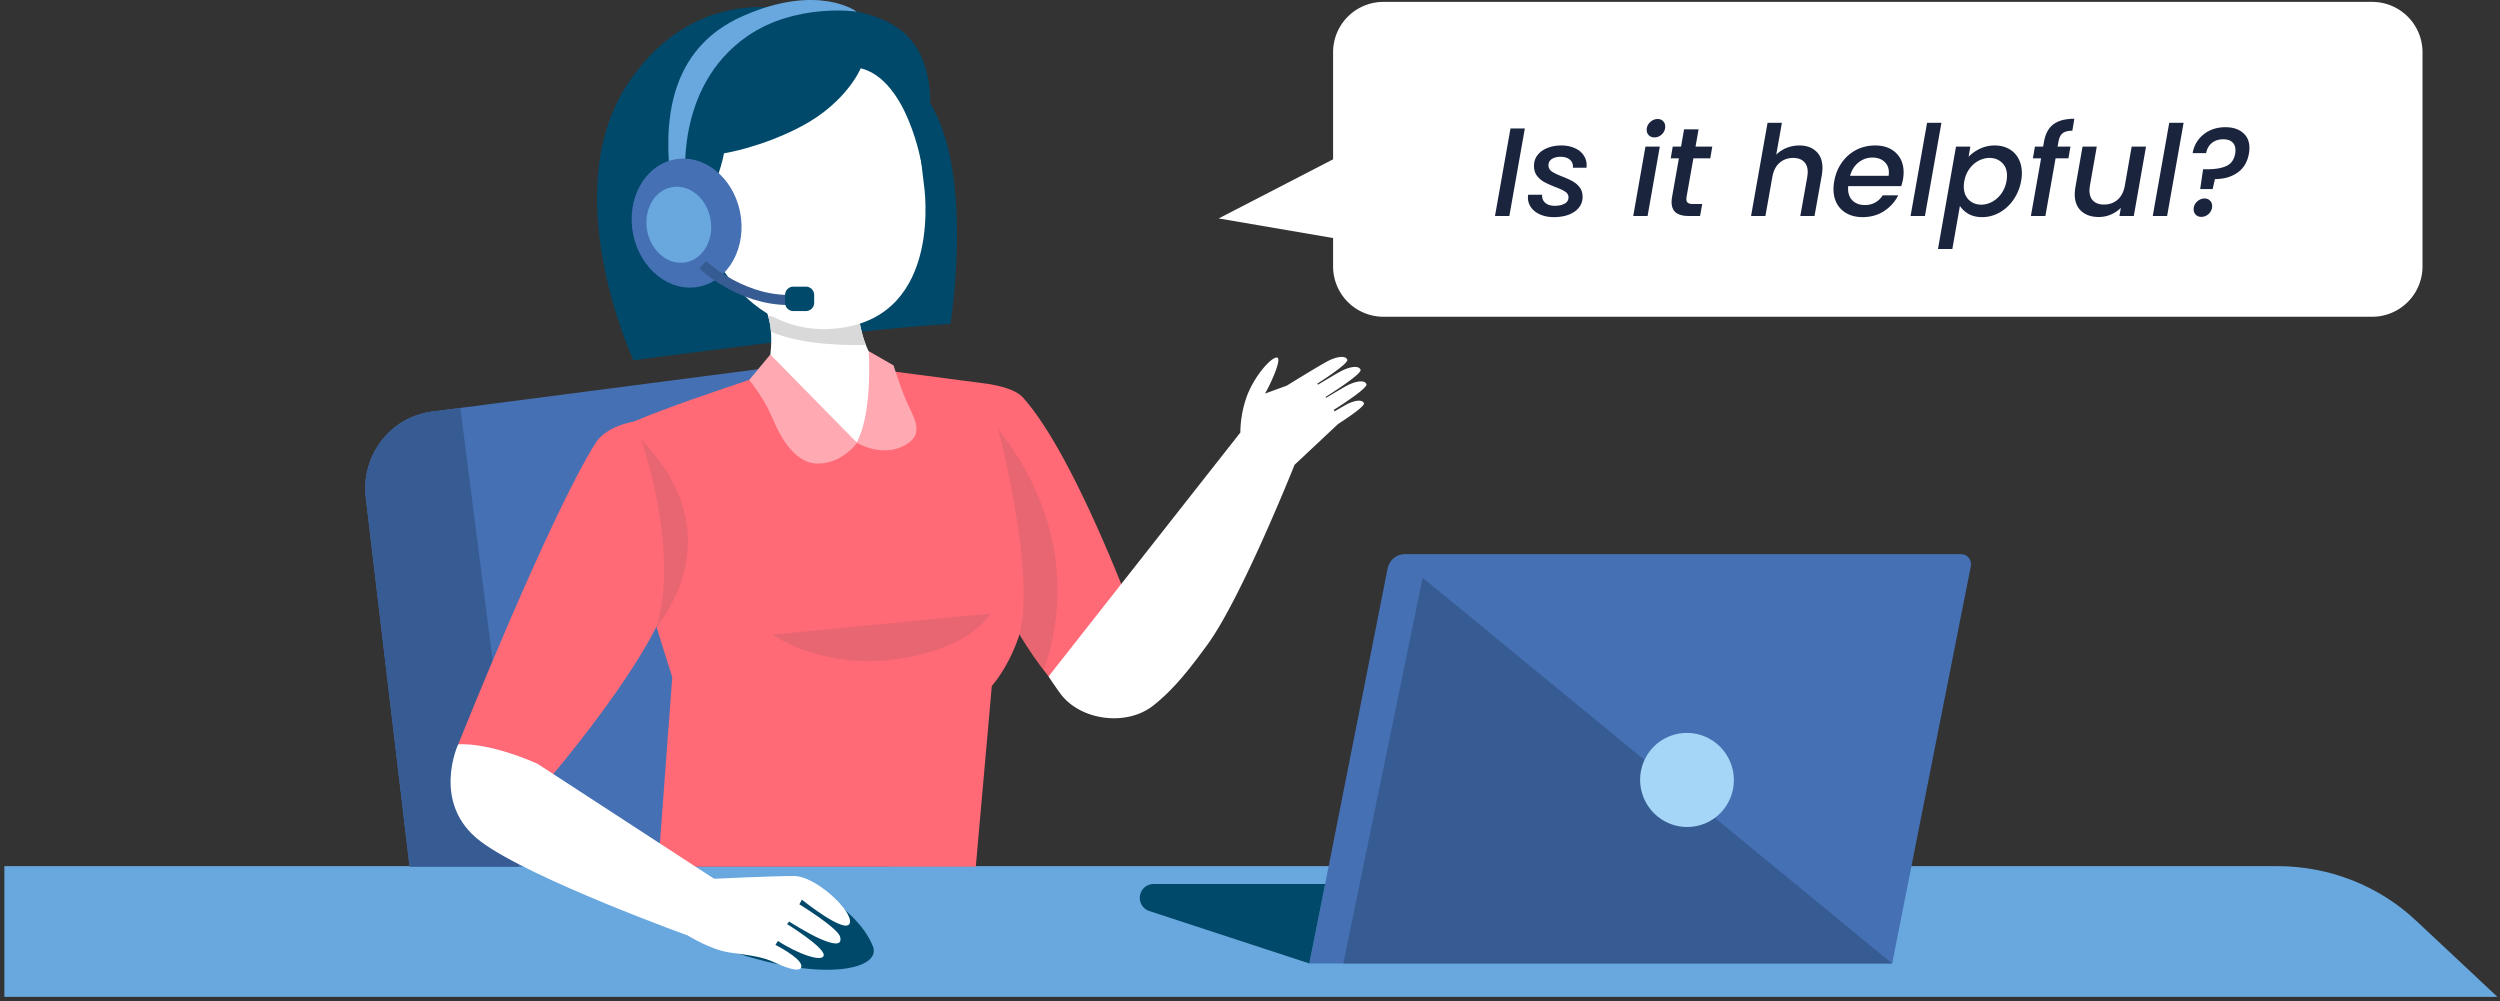 <svg width="397" height="159" viewBox="0 0 397 159" fill="none" xmlns="http://www.w3.org/2000/svg"><rect x="0" y="0" width="397" height="159" fill="#333333" stroke="none"/><path d="M219.694.3h157a8 8 0 0 1 8 8v34a8 8 0 0 1-8 8h-157a8 8 0 0 1-8-8v-4.5l-18.168-3.112 18.168-9.388v-17a8 8 0 0 1 8-8z" fill="#fff"/><path d="M242.144 20.4l-2.46 13.9h-2.28l2.46-13.9h2.28zm4.593 14.08c-.76 0-1.453-.127-2.08-.38-.626-.267-1.12-.634-1.48-1.1a2.662 2.662 0 0 1-.5-2.08h2.22c-.053.506.1.926.46 1.26.36.333.867.5 1.52.5.64 0 1.167-.114 1.58-.34.414-.227.62-.56.62-1 0-.374-.173-.674-.52-.9-.333-.227-.873-.48-1.62-.76-.706-.28-1.28-.54-1.72-.78-.44-.24-.82-.567-1.14-.98-.32-.427-.48-.954-.48-1.58 0-.64.18-1.2.54-1.68.374-.494.887-.874 1.54-1.14.667-.28 1.427-.42 2.28-.42.774 0 1.46.133 2.06.4.614.253 1.087.62 1.42 1.1.347.466.52 1.006.52 1.62 0 .186-.006.326-.02.42h-2.16c.054-.52-.1-.94-.46-1.26-.346-.32-.846-.48-1.5-.48-.573 0-1.04.12-1.4.36-.346.24-.52.566-.52.98 0 .413.18.746.54 1 .36.24.914.506 1.66.8.68.266 1.234.52 1.66.76.427.24.794.56 1.1.96.307.4.46.9.46 1.5 0 .653-.2 1.226-.6 1.72-.386.48-.926.853-1.62 1.12-.693.253-1.48.38-2.36.38zm15.98-12.66c-.36 0-.653-.114-.88-.34a1.164 1.164 0 0 1-.34-.86c0-.467.173-.867.52-1.2.36-.347.767-.52 1.22-.52.36 0 .647.113.86.34.227.226.34.513.34.86 0 .466-.173.873-.52 1.22-.347.333-.747.5-1.2.5zm.86 1.46l-1.94 11.02h-2.28l1.94-11.02h2.28zm4.253 7.96a3.63 3.63 0 0 0-.04.36c0 .28.087.486.26.62.174.12.46.18.86.18h1.4l-.34 1.9h-1.8c-.88 0-1.553-.174-2.02-.52-.466-.36-.7-.927-.7-1.7 0-.294.027-.574.08-.84l1.08-6.1h-1.3l.32-1.86h1.32l.48-2.74h2.3l-.48 2.74h2.66l-.32 1.86h-2.68l-1.08 6.1zm17.918-8.14c1.107 0 1.993.313 2.66.94.667.613 1 1.493 1 2.64 0 .306-.033.68-.1 1.12l-1.16 6.5h-2.26l1.1-6.16c.053-.374.08-.64.08-.8 0-.734-.207-1.294-.62-1.68-.4-.387-.96-.58-1.68-.58-.867 0-1.6.266-2.2.8-.587.52-.96 1.273-1.12 2.26v-.04l-1.1 6.2h-2.28l2.62-14.8h2.28l-.9 5.06a4.839 4.839 0 0 1 1.66-1.08 5.438 5.438 0 0 1 2.02-.38zm12.028 0c1.374 0 2.467.386 3.28 1.16.827.773 1.24 1.813 1.24 3.12 0 .306-.033.673-.1 1.1a9.14 9.14 0 0 1-.28 1.08h-8.42c-.013.093-.02.233-.02.42 0 .786.24 1.413.72 1.88.494.466 1.134.7 1.92.7 1.24 0 2.194-.514 2.86-1.54h2.46c-.506 1.013-1.253 1.846-2.24 2.5-.986.64-2.126.96-3.42.96-.92 0-1.726-.18-2.42-.54a3.926 3.926 0 0 1-1.62-1.54c-.386-.68-.58-1.474-.58-2.38 0-.387.04-.8.12-1.24.2-1.134.607-2.127 1.22-2.98a6.309 6.309 0 0 1 2.28-2c.92-.467 1.92-.7 3-.7zm2.14 4.82c.027-.24.04-.414.04-.52 0-.734-.246-1.314-.74-1.74-.48-.427-1.106-.64-1.88-.64-.813 0-1.546.26-2.2.78-.653.52-1.1 1.226-1.34 2.12h6.12zm8.384-8.42l-2.62 14.8h-2.28l2.62-14.8h2.28zm4.313 5.4c.48-.507 1.08-.934 1.8-1.28a5.455 5.455 0 0 1 2.36-.52c.84 0 1.587.18 2.24.54.654.36 1.16.873 1.52 1.54.36.666.54 1.446.54 2.34 0 .386-.04.793-.12 1.22a7.456 7.456 0 0 1-1.22 2.98 6.61 6.61 0 0 1-2.22 2.04c-.866.48-1.78.72-2.74.72-.84 0-1.56-.167-2.16-.5-.586-.347-1.046-.774-1.38-1.28l-1.2 6.84h-2.28l2.86-16.26h2.28l-.28 1.62zm6.02 3.84c.054-.254.08-.527.08-.82 0-.894-.266-1.587-.8-2.08-.52-.507-1.18-.76-1.98-.76-.573 0-1.146.146-1.72.44-.56.293-1.046.72-1.46 1.28-.413.56-.686 1.22-.82 1.98-.053.253-.08.526-.08.82 0 .893.26 1.6.78 2.12.534.52 1.194.78 1.98.78.587 0 1.16-.147 1.72-.44a4.336 4.336 0 0 0 1.48-1.32c.414-.574.687-1.24.82-2zm10.455-7.98c-.693 0-1.207.133-1.54.4-.333.266-.553.713-.66 1.34l-.14.78h2.04l-.32 1.86h-2.04l-1.62 9.16h-2.3l1.62-9.16h-1.3l.32-1.86h1.3l.14-.78c.227-1.267.727-2.187 1.5-2.76.773-.587 1.88-.88 3.32-.88l-.32 1.9zm11.701 2.52l-1.94 11.02h-2.28l.22-1.3c-.44.453-.974.813-1.6 1.08a4.934 4.934 0 0 1-1.9.38c-1.16 0-2.087-.314-2.78-.94-.694-.627-1.04-1.514-1.04-2.66 0-.307.033-.674.1-1.1l1.14-6.48h2.26l-1.08 6.14c-.054.373-.08.64-.08.8 0 .733.2 1.293.6 1.68.413.386.98.58 1.7.58.84 0 1.553-.247 2.14-.74.586-.507.973-1.234 1.16-2.18l1.1-6.28h2.28zm5.968-3.78l-2.62 14.8h-2.28l2.62-14.8h2.28zm6.613.7c1.187 0 2.12.293 2.8.88.694.573 1.04 1.38 1.04 2.42 0 .32-.026.613-.08.88-.24 1.346-.846 2.36-1.82 3.04-.973.68-2.166 1.02-3.58 1.02l-.36 1.58h-1.98l.46-3.14h.66c1.28 0 2.294-.174 3.04-.52.76-.347 1.227-1.007 1.4-1.98.027-.12.04-.294.04-.52 0-.547-.166-.974-.5-1.28-.333-.307-.813-.46-1.44-.46-.72 0-1.32.193-1.8.58-.48.386-.786.926-.92 1.62h-2.14c.134-.8.44-1.514.92-2.14a4.888 4.888 0 0 1 1.82-1.46c.734-.347 1.547-.52 2.44-.52zm-3.8 14.24c-.36 0-.653-.114-.88-.34a1.168 1.168 0 0 1-.34-.86c0-.467.174-.867.52-1.2.36-.347.767-.52 1.22-.52.36 0 .647.113.86.34.227.226.34.513.34.86 0 .466-.173.873-.52 1.22-.346.333-.746.5-1.2.5z" fill="#1A243D"/><path d="M.694 158.3H396.59l-12.947-12.129c-5.9-5.535-13.787-8.628-21.994-8.628H.694V158.3z" fill="#68A8DE"/><path d="M181.134 100.778l-10.631 11.28s-2.179-2.242-4.786-5.675a62.177 62.177 0 0 1-3.815-5.64c-1.619-2.715-3.071-5.692-3.902-8.679-2.8-10.027-1.654-31.176-1.654-31.176s4.532.49 6.081 2.215c8.723 9.721 18.707 37.675 18.707 37.675z" fill="#FF6A76"/><path d="M141.166 137.63H65.044l-6.956-58.588c-.796-6.708 3.876-12.812 10.447-13.67l4.576-.596 58.168-7.566 9.887 80.42z" fill="#4570B4"/><path d="M122.581 59.145s-24.77 7.97-26.117 10.027c-1.339 2.05 10.29 38.384 10.29 38.384l-2.24 30.074h50.441l2.546-28.699s5.399-5.928 5.731-15.728c.333-9.8-6.895-32.315-6.895-32.315l-17.595-2.312-16.161.569z" fill="#FF6A76"/><path d="M129.669 2.703s-17.263-7.435-29.521 9.904c-12.259 17.34.437 44.594.437 44.594s31.28-4.09 39.933-4.922c8.662-.832 10.412-.832 10.412-.832s4.462-27.385-5.057-37.456c-9.52-10.062-16.204-11.288-16.204-11.288z" fill="#00496A"/><path d="M136.1 70.328l-14.577-10s1.198-3.828.901-7.655c-.07-.85-.21-1.699-.455-2.505a9.549 9.549 0 0 0-.446-1.182l14.577-.727s.096 1.183.367 2.706c.219 1.191.543 2.593 1.033 3.81.35.902.787 1.699 1.329 2.25 2.232 2.269-2.729 13.303-2.729 13.303z" fill="#fff"/><path d="M137.5 54.775c-1.873.061-9.914.184-15.076-2.102-.07-.85-.21-1.699-.455-2.505 0 0 9.826 1.2 14.498.797.219 1.191.543 2.593 1.033 3.81z" fill="#D9D9D9"/><path d="M144.298 9.28l2.432 20.107s3.185 20.72-13.518 22.726c-16.703 2.005-22.32-17.314-22.32-17.314l-1.977-21.342s17.613-15.772 35.383-4.177z" fill="#fff"/><path d="M136.686 10.838s-2.188 5.378-9.371 9.196c-6.37 3.38-12.346 4.317-12.346 4.317s-.962 5.666-4.182 9.213c0 0-5.582-10.596-3.299-19.722 2.275-9.125 14.044-13.53 24.377-12.602 10.324.929 14.043 4.72 15.417 10.746 1.373 6.025-.919 14.17-.919 14.17s-2.214-13.435-9.677-15.317z" fill="#00496A"/><path d="M108.915 29.133s-1.986-15.29 9.79-23.409c7.674-5.29 17.333-3.88 17.333-3.88s-6.089-4.588-18.085.71-12.608 17.279-11.392 26.579h2.354z" fill="#68A8DE"/><path d="M82.412 137.63H65.044l-6.956-58.588c-.796-6.708 3.876-12.812 10.447-13.67l4.576-.596 9.301 72.854z" fill="#375C93"/><path d="M213.77 64.26a73.15 73.15 0 0 0-1.838 1.068l-.14-.228c2.188-1.392 5.416-3.573 5.197-4.098-.332-.797-1.968-.386-3.184.28-.7.385-1.978 1.147-3.212 1.891l-.087-.14c2.17-1.375 5.783-3.766 5.547-4.326-.332-.797-1.968-.385-3.185.28-.77.42-2.231 1.296-3.569 2.102l-.105-.166c2.152-1.384 4.952-3.32 4.751-3.81-.333-.797-1.969-.376-3.185.28-1.645.894-6.414 3.845-6.414 3.845l-3.473 1.27c.752-1.218 2.861-5.728 1.872-5.728-.989 0-3.701 3.144-4.83 6.385a17.426 17.426 0 0 0-.945 5.517l-30.457 38.734s.718 1.13 1.811 2.645c3.159 4.37 10.517 5.333 14.77 2.014 3.359-2.627 6.002-6.095 8.6-9.642 4.891-6.673 12.18-24.39 13.886-28.628l6.895-6.463c1.89-1.226 4.296-2.881 4.121-3.32-.307-.717-1.75-.35-2.826.237z" fill="#fff"/><path d="M133.65 144.084s3.561 2.627 4.969 6.192c1.409 3.564-7.594 5.858-22.617.753-10.928-3.713 7.524-15.116 17.648-6.945z" fill="#00496A"/><path d="M117.524 33.67c1.111 5.57-1.785 10.876-6.474 11.848-4.69.972-9.389-2.758-10.509-8.328-1.11-5.57 1.785-10.877 6.475-11.849 4.69-.972 9.388 2.759 10.508 8.328z" fill="#4570B4"/><path d="M112.799 34.65c.657 3.284-1.049 6.42-3.814 6.989s-5.539-1.63-6.195-4.913c-.656-3.284 1.05-6.42 3.815-6.989 2.765-.569 5.538 1.63 6.194 4.913z" fill="#68A8DE"/><path d="M100.55 66.974s-4.252.64-5.985 3.39c-7.402 11.787-21.804 47.842-21.804 47.842l13.895 6.147s18.269-21.184 19.949-31.264c1.671-10.08-6.055-26.115-6.055-26.115z" fill="#FF6A76"/><path d="M85.343 121.279l28.515 18.566-4.025 8.942s-25.662-9.231-33.554-15.203c-7.884-5.982-3.526-15.378-3.526-15.378s4.366-.517 12.59 3.073z" fill="#fff"/><path opacity=".4" d="M101.784 69.759s6.229 17.638 2.458 29.75c-.008 0 12.74-14.17-2.458-29.75zM165.717 106.383a62.177 62.177 0 0 1-3.815-5.64c2.572-10.115-3.412-32.64-3.412-32.64 13.115 16.737 9.458 32.281 7.227 38.28z" fill="#C6606C"/><path d="M122.328 56.299l13.772 14.02s-2.389 3.38-6.361 3.293c-3.973-.096-6.213-5.15-7.332-7.785-1.129-2.636-3.422-5.508-3.422-5.508l3.343-4.02zM136.1 70.328s3.552 2.163 7.017.657c3.465-1.497 2.528-3.792 1.312-6.218-1.216-2.417-2.528-6.734-2.528-6.734l-3.955-2.277s.7 9.222-1.846 14.572z" fill="#FFA9B3"/><path opacity=".4" d="M157.335 97.415l-34.701 3.363s7.778 5.587 19.757 3.897c11.978-1.69 14.944-7.26 14.944-7.26z" fill="#C6606C"/><path d="M125.206 48.434c-7.97 0-13.885-5.552-14.148-5.806l1.068-1.164c.061.06 6.527 6.104 14.612 5.298l.148 1.585c-.56.061-1.128.087-1.68.087z" fill="#375C93"/><path d="M127.989 49.398h-2.013a1.317 1.317 0 0 1-1.303-1.323v-1.234c0-.736.586-1.323 1.303-1.323h2.013c.717 0 1.303.596 1.303 1.323V48.084c0 .718-.586 1.314-1.303 1.314z" fill="#00496A"/><path d="M113.018 139.565s9.616-.455 13.081-.455 9.502 5.692 8.837 7.514c-.674 1.821-7.603-3.757-7.603-3.757l-.394.744s6.151 3.757 6.483 5.185c.333 1.427-1.058 1.199-3.071.341-2.012-.858-5.031-2.794-5.031-2.794l-.332.403s5.818 3.591 5.818 4.896c0 1.305-4.191-.175-7.271-2.225l-.394.631s3.807 1.935 4.087 3.188c.28 1.252-1.794.744-4.087-.342-2.292-1.086-4.418-1.2-7.384-1.655-2.966-.455-6.484-2.654-6.484-2.654l3.745-9.02z" fill="#fff"/><path d="M312.969 89.915L300.478 153h-92.545l12.419-62.722c.264-1.328 1.398-2.278 2.717-2.278h88.374c.983 0 1.718.925 1.526 1.915z" fill="#4570B4"/><path d="M207.925 153l-25.423-8.329a2.198 2.198 0 0 1-1.502-2.093c0-1.215.975-2.197 2.182-2.197h27.252L207.925 153z" fill="#00496A"/><path d="M225.914 91.742L300.47 153h-87.154l12.598-61.258z" fill="#375C93"/><path d="M270.741 130.771c3.8-1.563 5.607-5.926 4.036-9.745-1.571-3.819-5.925-5.647-9.725-4.084-3.8 1.564-5.607 5.927-4.036 9.746 1.571 3.818 5.925 5.647 9.725 4.083z" fill="#A6D6F7"/></svg>